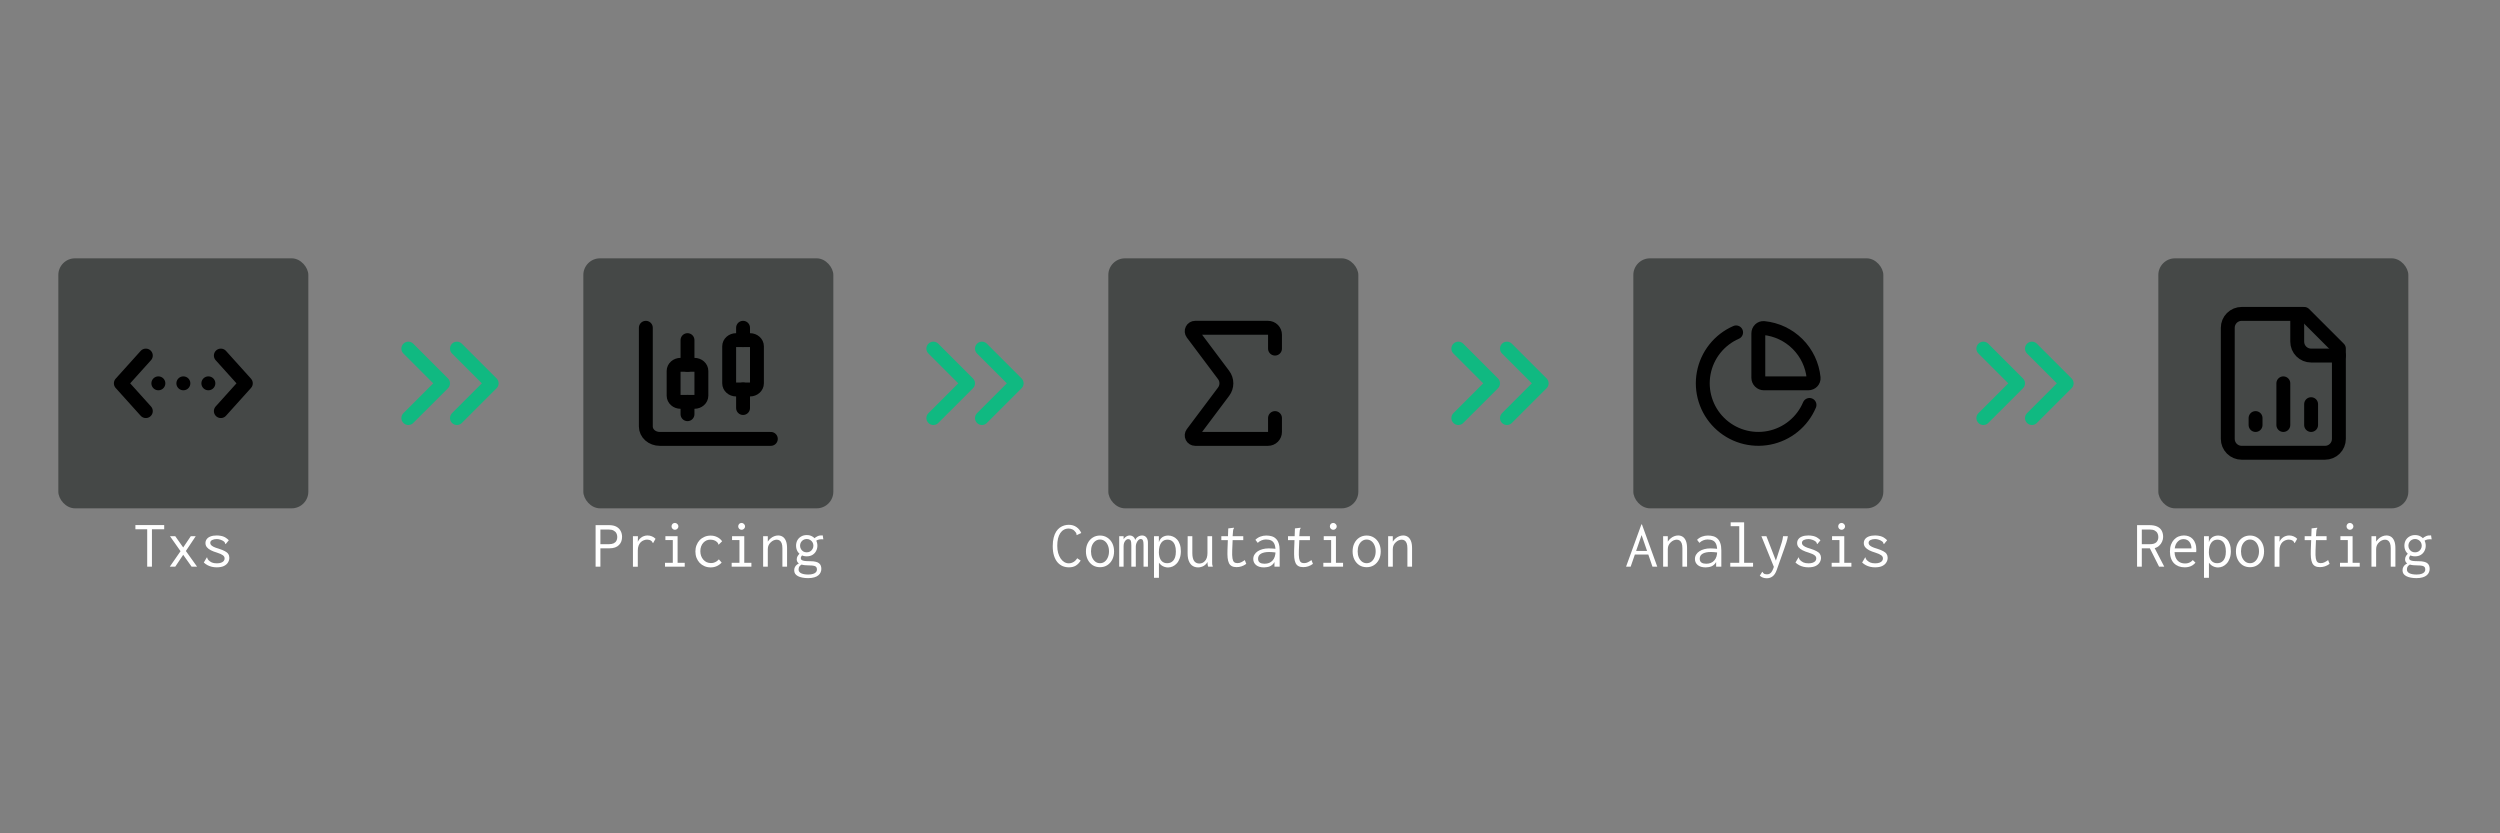 <svg width="300" height="100" viewBox="0 0 300 100" fill="none" xmlns="http://www.w3.org/2000/svg">
<rect x="0" y="0" width="300" height="100" fill="#808080" stroke="none"/>
<rect x="259" y="31" width="30" height="30" rx="2" fill="#454847"/>
<g clip-path="url(#clip0_27_7)">
<path d="M276.5 37.667H269C268.558 37.667 268.134 37.842 267.821 38.155C267.509 38.467 267.333 38.891 267.333 39.333V52.667C267.333 53.109 267.509 53.533 267.821 53.845C268.134 54.158 268.558 54.333 269 54.333H279C279.442 54.333 279.866 54.158 280.178 53.845C280.491 53.533 280.667 53.109 280.667 52.667V41.833L276.5 37.667Z" stroke="black" stroke-width="1.667" stroke-linecap="round" stroke-linejoin="round"/>
<path d="M275.667 37.667V41C275.667 41.442 275.842 41.866 276.155 42.178C276.467 42.491 276.891 42.667 277.333 42.667H280.667" stroke="black" stroke-width="1.667" stroke-linecap="round" stroke-linejoin="round"/>
<path d="M270.667 51V50.167" stroke="black" stroke-width="1.667" stroke-linecap="round" stroke-linejoin="round"/>
<path d="M274 51V46" stroke="black" stroke-width="1.667" stroke-linecap="round" stroke-linejoin="round"/>
<path d="M277.333 51V48.5" stroke="black" stroke-width="1.667" stroke-linecap="round" stroke-linejoin="round"/>
</g>
<rect x="196" y="31" width="30" height="30" rx="2" fill="#454847"/>
<g clip-path="url(#clip1_27_7)">
<path d="M217 46C217.368 46 217.67 45.701 217.633 45.335C217.48 43.804 216.801 42.374 215.714 41.286C214.626 40.199 213.195 39.521 211.665 39.367C211.298 39.331 210.999 39.633 210.999 40.001V45.334C210.999 45.511 211.07 45.68 211.195 45.805C211.32 45.93 211.489 46.001 211.666 46.001L217 46Z" stroke="black" stroke-width="1.667" stroke-linecap="round" stroke-linejoin="round"/>
<path d="M217.14 48.593C216.716 49.596 216.053 50.48 215.208 51.167C214.363 51.855 213.363 52.325 212.295 52.536C211.227 52.748 210.123 52.695 209.08 52.381C208.037 52.068 207.087 51.503 206.313 50.738C205.538 49.972 204.963 49.029 204.638 47.989C204.312 46.95 204.246 45.847 204.446 44.776C204.645 43.706 205.104 42.7 205.781 41.848C206.459 40.996 207.335 40.322 208.333 39.887" stroke="black" stroke-width="1.667" stroke-linecap="round" stroke-linejoin="round"/>
</g>
<rect x="133" y="31" width="30" height="30" rx="2" fill="#454847"/>
<g clip-path="url(#clip2_27_7)">
<path d="M153 41.833V40.167C153 39.946 152.912 39.734 152.756 39.577C152.6 39.421 152.388 39.333 152.167 39.333H143.417C143.339 39.333 143.263 39.355 143.198 39.395C143.132 39.436 143.079 39.494 143.044 39.564C143.009 39.633 142.995 39.71 143.002 39.787C143.009 39.864 143.037 39.938 143.083 40L146.833 45C147.05 45.288 147.167 45.639 147.167 46C147.167 46.361 147.05 46.712 146.833 47L143.083 52C143.037 52.062 143.009 52.136 143.002 52.213C142.995 52.29 143.009 52.367 143.044 52.436C143.079 52.505 143.132 52.564 143.198 52.604C143.263 52.645 143.339 52.667 143.417 52.667H152.167C152.388 52.667 152.6 52.579 152.756 52.423C152.912 52.266 153 52.054 153 51.833V50.167" stroke="black" stroke-width="1.667" stroke-linecap="round" stroke-linejoin="round"/>
</g>
<rect x="70" y="31" width="30" height="30" rx="2" fill="#454847"/>
<g clip-path="url(#clip3_27_7)">
<path d="M82.5 40.815V43.778" stroke="black" stroke-width="1.667" stroke-linecap="round" stroke-linejoin="round"/>
<path d="M83.333 43.778H81.667C81.206 43.778 80.833 44.109 80.833 44.519V47.481C80.833 47.891 81.206 48.222 81.667 48.222H83.333C83.794 48.222 84.167 47.891 84.167 47.481V44.519C84.167 44.109 83.794 43.778 83.333 43.778Z" stroke="black" stroke-width="1.667" stroke-linecap="round" stroke-linejoin="round"/>
<path d="M82.5 48.222V49.704" stroke="black" stroke-width="1.667" stroke-linecap="round" stroke-linejoin="round"/>
<path d="M89.167 39.333V40.815" stroke="black" stroke-width="1.667" stroke-linecap="round" stroke-linejoin="round"/>
<path d="M90 40.815H88.333C87.873 40.815 87.5 41.147 87.5 41.556V46C87.5 46.409 87.873 46.741 88.333 46.741H90C90.46 46.741 90.833 46.409 90.833 46V41.556C90.833 41.147 90.46 40.815 90 40.815Z" stroke="black" stroke-width="1.667" stroke-linecap="round" stroke-linejoin="round"/>
<path d="M89.167 46.741V48.963" stroke="black" stroke-width="1.667" stroke-linecap="round" stroke-linejoin="round"/>
<path d="M77.5 39.333V51.185C77.5 51.578 77.676 51.955 77.988 52.233C78.301 52.511 78.725 52.667 79.167 52.667H92.5" stroke="black" stroke-width="1.667" stroke-linecap="round" stroke-linejoin="round"/>
</g>
<rect x="7" y="31" width="30" height="30" rx="2" fill="#454847"/>
<g clip-path="url(#clip4_27_7)">
<path d="M26.5 42.667L29.5 46L26.5 49.333" stroke="black" stroke-width="1.667" stroke-linecap="round" stroke-linejoin="round"/>
<path d="M17.5 42.667L14.5 46L17.5 49.333" stroke="black" stroke-width="1.667" stroke-linecap="round" stroke-linejoin="round"/>
<path d="M19 46H19.008" stroke="black" stroke-width="1.667" stroke-linecap="round" stroke-linejoin="round"/>
<path d="M22 46H22.008" stroke="black" stroke-width="1.667" stroke-linecap="round" stroke-linejoin="round"/>
<path d="M25 46H25.008" stroke="black" stroke-width="1.667" stroke-linecap="round" stroke-linejoin="round"/>
</g>
<path d="M17.664 68V63.512H16.248V63.008H19.704V63.512H18.232V68H17.664ZM20.376 68L21.664 66.144L20.4 64.344H21.032L21.984 65.696L22.896 64.344H23.488L22.304 66.12L23.648 68H22.992L21.984 66.576L21.032 68H20.376ZM26.008 68.08C25.805 68.08 25.611 68.059 25.424 68.016C25.243 67.973 25.069 67.909 24.904 67.824C24.744 67.739 24.595 67.632 24.456 67.504L24.776 66.96L24.824 66.888L24.872 66.92C24.883 66.963 24.893 67.008 24.904 67.056C24.92 67.099 24.957 67.152 25.016 67.216C25.128 67.328 25.261 67.421 25.416 67.496C25.576 67.565 25.779 67.6 26.024 67.6C26.221 67.6 26.387 67.576 26.52 67.528C26.659 67.48 26.765 67.413 26.84 67.328C26.915 67.237 26.952 67.133 26.952 67.016C26.952 66.936 26.936 66.867 26.904 66.808C26.872 66.744 26.819 66.685 26.744 66.632C26.675 66.579 26.581 66.525 26.464 66.472C26.347 66.419 26.203 66.365 26.032 66.312C25.755 66.232 25.512 66.139 25.304 66.032C25.096 65.925 24.936 65.803 24.824 65.664C24.712 65.52 24.656 65.357 24.656 65.176C24.656 64.989 24.707 64.829 24.808 64.696C24.909 64.557 25.059 64.451 25.256 64.376C25.459 64.296 25.707 64.256 26 64.256C26.171 64.256 26.325 64.269 26.464 64.296C26.603 64.317 26.731 64.352 26.848 64.4C26.965 64.448 27.072 64.509 27.168 64.584C27.269 64.653 27.365 64.736 27.456 64.832L27.128 65.232L27.072 65.296L27.032 65.256C27.027 65.213 27.013 65.173 26.992 65.136C26.976 65.093 26.939 65.043 26.88 64.984C26.757 64.888 26.619 64.816 26.464 64.768C26.309 64.715 26.16 64.688 26.016 64.688C25.803 64.688 25.619 64.725 25.464 64.8C25.309 64.875 25.232 64.989 25.232 65.144C25.232 65.224 25.259 65.304 25.312 65.384C25.371 65.459 25.475 65.536 25.624 65.616C25.773 65.691 25.987 65.768 26.264 65.848C26.568 65.944 26.811 66.043 26.992 66.144C27.179 66.24 27.312 66.352 27.392 66.48C27.477 66.608 27.52 66.76 27.52 66.936C27.52 67.139 27.464 67.328 27.352 67.504C27.245 67.68 27.08 67.821 26.856 67.928C26.632 68.029 26.349 68.08 26.008 68.08Z" fill="white"/>
<path d="M71.472 68V63.016H73.072C73.445 63.016 73.747 63.08 73.976 63.208C74.205 63.336 74.373 63.507 74.48 63.72C74.592 63.928 74.648 64.163 74.648 64.424C74.648 64.616 74.619 64.795 74.56 64.96C74.501 65.125 74.408 65.272 74.28 65.4C74.157 65.528 74 65.627 73.808 65.696C73.616 65.765 73.384 65.8 73.112 65.8H72.048V68H71.472ZM72.048 65.304H73.048C73.293 65.304 73.491 65.269 73.64 65.2C73.789 65.125 73.899 65.024 73.968 64.896C74.037 64.763 74.072 64.611 74.072 64.44C74.072 64.275 74.037 64.125 73.968 63.992C73.899 63.859 73.789 63.752 73.64 63.672C73.491 63.587 73.296 63.544 73.056 63.544H72.048V65.304ZM75.952 64.344H76.552L76.528 65.408L76.456 65.288C76.488 65.123 76.544 64.976 76.624 64.848C76.704 64.72 76.8 64.613 76.912 64.528C77.024 64.437 77.147 64.371 77.28 64.328C77.413 64.28 77.552 64.256 77.696 64.256C77.888 64.256 78.064 64.291 78.224 64.36C78.389 64.424 78.536 64.523 78.664 64.656L78.408 65.104L78.376 65.176L78.32 65.144C78.309 65.101 78.293 65.061 78.272 65.024C78.251 64.987 78.205 64.941 78.136 64.888C78.051 64.835 77.971 64.8 77.896 64.784C77.827 64.763 77.747 64.752 77.656 64.752C77.523 64.752 77.389 64.779 77.256 64.832C77.123 64.88 77 64.957 76.888 65.064C76.781 65.171 76.696 65.307 76.632 65.472C76.568 65.637 76.536 65.835 76.536 66.064V68.008H75.952V64.344ZM79.8 68V67.536H80.736V64.808H79.848V64.344H81.312V67.536H82.168V68H79.8ZM80.992 63.576C80.88 63.576 80.784 63.536 80.704 63.456C80.624 63.376 80.584 63.28 80.584 63.168C80.584 63.051 80.621 62.952 80.696 62.872C80.776 62.792 80.875 62.752 80.992 62.752C81.104 62.752 81.2 62.795 81.28 62.88C81.365 62.96 81.408 63.056 81.408 63.168C81.408 63.28 81.365 63.376 81.28 63.456C81.2 63.536 81.104 63.576 80.992 63.576ZM85.28 68.088C85.013 68.088 84.768 68.04 84.544 67.944C84.32 67.848 84.125 67.715 83.96 67.544C83.8 67.373 83.675 67.173 83.584 66.944C83.493 66.709 83.448 66.453 83.448 66.176C83.448 65.904 83.493 65.653 83.584 65.424C83.675 65.189 83.8 64.987 83.96 64.816C84.125 64.645 84.32 64.512 84.544 64.416C84.768 64.32 85.011 64.272 85.272 64.272C85.571 64.272 85.837 64.333 86.072 64.456C86.312 64.573 86.507 64.739 86.656 64.952L86.296 65.304L86.24 65.36L86.2 65.32C86.2 65.277 86.189 65.237 86.168 65.2C86.152 65.163 86.112 65.112 86.048 65.048C85.931 64.941 85.805 64.867 85.672 64.824C85.539 64.781 85.384 64.76 85.208 64.76C85.053 64.76 84.907 64.792 84.768 64.856C84.629 64.92 84.504 65.013 84.392 65.136C84.285 65.253 84.2 65.397 84.136 65.568C84.072 65.739 84.04 65.928 84.04 66.136C84.04 66.344 84.072 66.536 84.136 66.712C84.2 66.883 84.288 67.032 84.4 67.16C84.512 67.288 84.645 67.389 84.8 67.464C84.96 67.533 85.131 67.568 85.312 67.568C85.435 67.568 85.552 67.552 85.664 67.52C85.776 67.483 85.883 67.432 85.984 67.368C86.085 67.299 86.179 67.216 86.264 67.12L86.6 67.512C86.419 67.704 86.216 67.848 85.992 67.944C85.773 68.04 85.536 68.088 85.28 68.088ZM87.8 68V67.536H88.736V64.808H87.848V64.344H89.312V67.536H90.168V68H87.8ZM88.992 63.576C88.88 63.576 88.784 63.536 88.704 63.456C88.624 63.376 88.584 63.28 88.584 63.168C88.584 63.051 88.621 62.952 88.696 62.872C88.776 62.792 88.875 62.752 88.992 62.752C89.104 62.752 89.2 62.795 89.28 62.88C89.365 62.96 89.408 63.056 89.408 63.168C89.408 63.28 89.365 63.376 89.28 63.456C89.2 63.536 89.104 63.576 88.992 63.576ZM91.576 68V64.344H92.136V64.992C92.232 64.843 92.344 64.715 92.472 64.608C92.6 64.496 92.741 64.411 92.896 64.352C93.051 64.288 93.211 64.256 93.376 64.256C93.579 64.256 93.76 64.307 93.92 64.408C94.08 64.509 94.208 64.672 94.304 64.896C94.4 65.12 94.448 65.416 94.448 65.784V68H93.888V65.8C93.888 65.544 93.859 65.341 93.8 65.192C93.741 65.037 93.661 64.928 93.56 64.864C93.459 64.795 93.344 64.76 93.216 64.76C93.093 64.76 92.968 64.787 92.84 64.84C92.717 64.893 92.603 64.971 92.496 65.072C92.389 65.168 92.301 65.285 92.232 65.424C92.168 65.563 92.136 65.72 92.136 65.896V68H91.576ZM96.976 69.376C96.72 69.376 96.488 69.355 96.28 69.312C96.077 69.275 95.901 69.216 95.752 69.136C95.608 69.061 95.496 68.965 95.416 68.848C95.341 68.731 95.304 68.592 95.304 68.432C95.304 68.283 95.336 68.149 95.4 68.032C95.464 67.915 95.547 67.819 95.648 67.744C95.755 67.664 95.869 67.605 95.992 67.568L96.232 67.712C96.136 67.771 96.059 67.829 96 67.888C95.941 67.947 95.899 68.013 95.872 68.088C95.845 68.168 95.832 68.261 95.832 68.368C95.832 68.459 95.859 68.539 95.912 68.608C95.965 68.683 96.04 68.744 96.136 68.792C96.237 68.84 96.357 68.877 96.496 68.904C96.64 68.931 96.803 68.944 96.984 68.944C97.229 68.944 97.427 68.917 97.576 68.864C97.731 68.816 97.845 68.747 97.92 68.656C97.995 68.571 98.032 68.472 98.032 68.36C98.032 68.243 98.011 68.147 97.968 68.072C97.925 67.997 97.837 67.941 97.704 67.904C97.571 67.867 97.368 67.848 97.096 67.848C96.909 67.848 96.739 67.84 96.584 67.824C96.429 67.808 96.291 67.781 96.168 67.744C96.045 67.707 95.941 67.661 95.856 67.608C95.776 67.549 95.715 67.48 95.672 67.4C95.629 67.32 95.608 67.227 95.608 67.12C95.608 66.981 95.645 66.848 95.72 66.72C95.8 66.592 95.907 66.469 96.04 66.352L96.312 66.568C96.259 66.627 96.216 66.68 96.184 66.728C96.152 66.771 96.128 66.813 96.112 66.856C96.101 66.893 96.096 66.936 96.096 66.984C96.096 67.069 96.128 67.139 96.192 67.192C96.261 67.245 96.379 67.285 96.544 67.312C96.709 67.333 96.933 67.344 97.216 67.344C97.499 67.344 97.728 67.368 97.904 67.416C98.08 67.459 98.213 67.523 98.304 67.608C98.4 67.693 98.467 67.792 98.504 67.904C98.541 68.016 98.56 68.139 98.56 68.272C98.56 68.416 98.531 68.552 98.472 68.68C98.419 68.813 98.331 68.931 98.208 69.032C98.085 69.139 97.923 69.221 97.72 69.28C97.517 69.344 97.269 69.376 96.976 69.376ZM96.808 66.76C96.547 66.76 96.32 66.704 96.128 66.592C95.936 66.475 95.787 66.32 95.68 66.128C95.579 65.931 95.528 65.715 95.528 65.48C95.528 65.245 95.579 65.032 95.68 64.84C95.787 64.648 95.936 64.496 96.128 64.384C96.32 64.267 96.547 64.208 96.808 64.208C97.075 64.208 97.301 64.267 97.488 64.384C97.68 64.496 97.827 64.648 97.928 64.84C98.035 65.032 98.088 65.245 98.088 65.48C98.088 65.715 98.035 65.931 97.928 66.128C97.827 66.32 97.68 66.475 97.488 66.592C97.301 66.704 97.075 66.76 96.808 66.76ZM96.808 66.28C96.963 66.28 97.099 66.245 97.216 66.176C97.339 66.101 97.435 66.003 97.504 65.88C97.573 65.757 97.608 65.624 97.608 65.48C97.608 65.331 97.573 65.197 97.504 65.08C97.435 64.957 97.339 64.861 97.216 64.792C97.099 64.717 96.963 64.68 96.808 64.68C96.653 64.68 96.515 64.717 96.392 64.792C96.275 64.861 96.181 64.957 96.112 65.08C96.043 65.197 96.008 65.331 96.008 65.48C96.008 65.624 96.043 65.757 96.112 65.88C96.181 66.003 96.275 66.101 96.392 66.176C96.515 66.245 96.653 66.28 96.808 66.28ZM97.872 64.936L97.648 64.672C97.803 64.517 97.963 64.405 98.128 64.336C98.299 64.261 98.499 64.232 98.728 64.248L98.8 64.72C98.624 64.704 98.459 64.709 98.304 64.736C98.149 64.763 98.005 64.829 97.872 64.936Z" fill="white"/>
<path d="M128.28 68.08C128.008 68.08 127.755 68.032 127.52 67.936C127.285 67.835 127.077 67.68 126.896 67.472C126.72 67.264 126.581 67 126.48 66.68C126.379 66.36 126.328 65.979 126.328 65.536C126.328 65.147 126.365 64.808 126.44 64.52C126.515 64.227 126.616 63.981 126.744 63.784C126.872 63.587 127.019 63.429 127.184 63.312C127.349 63.195 127.523 63.109 127.704 63.056C127.885 63.003 128.067 62.976 128.248 62.976C128.611 62.976 128.92 63.067 129.176 63.248C129.432 63.424 129.624 63.661 129.752 63.96L129.272 64.184L129.2 64.216L129.176 64.16C129.192 64.117 129.192 64.08 129.176 64.048C129.16 64.011 129.131 63.955 129.088 63.88C128.955 63.699 128.816 63.579 128.672 63.52C128.533 63.456 128.387 63.424 128.232 63.424C128.024 63.424 127.835 63.472 127.664 63.568C127.499 63.659 127.355 63.795 127.232 63.976C127.115 64.152 127.024 64.368 126.96 64.624C126.901 64.88 126.872 65.171 126.872 65.496C126.872 65.811 126.907 66.096 126.976 66.352C127.051 66.608 127.149 66.829 127.272 67.016C127.4 67.203 127.547 67.347 127.712 67.448C127.883 67.549 128.064 67.6 128.256 67.6C128.389 67.6 128.517 67.576 128.64 67.528C128.768 67.48 128.885 67.411 128.992 67.32C129.099 67.224 129.189 67.115 129.264 66.992L129.68 67.264C129.52 67.531 129.328 67.733 129.104 67.872C128.88 68.011 128.605 68.08 128.28 68.08ZM132 68.064C131.669 68.064 131.376 67.984 131.12 67.824C130.869 67.659 130.672 67.435 130.528 67.152C130.384 66.864 130.312 66.536 130.312 66.168C130.312 65.795 130.384 65.467 130.528 65.184C130.672 64.896 130.869 64.672 131.12 64.512C131.376 64.347 131.669 64.264 132 64.264C132.331 64.264 132.621 64.347 132.872 64.512C133.128 64.672 133.328 64.896 133.472 65.184C133.616 65.467 133.688 65.795 133.688 66.168C133.688 66.536 133.616 66.864 133.472 67.152C133.328 67.435 133.128 67.659 132.872 67.824C132.621 67.984 132.331 68.064 132 68.064ZM132 67.584C132.213 67.584 132.4 67.523 132.56 67.4C132.72 67.277 132.845 67.109 132.936 66.896C133.032 66.683 133.08 66.437 133.08 66.16C133.08 65.883 133.032 65.637 132.936 65.424C132.845 65.211 132.72 65.045 132.56 64.928C132.4 64.805 132.213 64.744 132 64.744C131.792 64.744 131.605 64.805 131.44 64.928C131.28 65.045 131.152 65.211 131.056 65.424C130.965 65.637 130.92 65.883 130.92 66.16C130.92 66.437 130.965 66.683 131.056 66.896C131.152 67.109 131.28 67.277 131.44 67.4C131.605 67.523 131.792 67.584 132 67.584ZM134.304 68V64.344H134.832V64.704C134.891 64.613 134.957 64.536 135.032 64.472C135.112 64.403 135.197 64.349 135.288 64.312C135.384 64.275 135.48 64.256 135.576 64.256C135.683 64.256 135.781 64.28 135.872 64.328C135.963 64.371 136.037 64.432 136.096 64.512C136.16 64.592 136.203 64.685 136.224 64.792C136.272 64.685 136.336 64.592 136.416 64.512C136.501 64.432 136.597 64.371 136.704 64.328C136.816 64.28 136.931 64.256 137.048 64.256C137.171 64.256 137.277 64.28 137.368 64.328C137.459 64.376 137.533 64.443 137.592 64.528C137.651 64.608 137.693 64.707 137.72 64.824C137.747 64.936 137.757 65.059 137.752 65.192V68H137.224V65.408C137.224 65.184 137.208 65.021 137.176 64.92C137.149 64.819 137.109 64.755 137.056 64.728C137.003 64.696 136.944 64.68 136.88 64.68C136.779 64.68 136.683 64.728 136.592 64.824C136.507 64.915 136.435 65.029 136.376 65.168C136.323 65.307 136.296 65.445 136.296 65.584V68H135.76V65.456C135.76 65.152 135.731 64.949 135.672 64.848C135.619 64.747 135.515 64.696 135.36 64.696C135.301 64.696 135.24 64.717 135.176 64.76C135.117 64.797 135.061 64.853 135.008 64.928C134.955 64.997 134.912 65.085 134.88 65.192C134.848 65.299 134.832 65.421 134.832 65.56V68H134.304ZM138.48 69.336V64.344H139.064V65.064C139.123 64.877 139.205 64.725 139.312 64.608C139.424 64.491 139.552 64.405 139.696 64.352C139.845 64.293 140.005 64.264 140.176 64.264C140.379 64.264 140.571 64.304 140.752 64.384C140.939 64.459 141.101 64.573 141.24 64.728C141.384 64.883 141.496 65.077 141.576 65.312C141.661 65.547 141.704 65.824 141.704 66.144C141.704 66.464 141.659 66.747 141.568 66.992C141.483 67.237 141.365 67.443 141.216 67.608C141.072 67.768 140.907 67.891 140.72 67.976C140.539 68.056 140.352 68.096 140.16 68.096C140.016 68.096 139.875 68.072 139.736 68.024C139.603 67.981 139.48 67.917 139.368 67.832C139.256 67.741 139.157 67.637 139.072 67.52V69.336H138.48ZM140.064 67.584C140.192 67.584 140.317 67.563 140.44 67.52C140.563 67.472 140.675 67.395 140.776 67.288C140.877 67.181 140.957 67.037 141.016 66.856C141.075 66.669 141.104 66.44 141.104 66.168C141.104 65.875 141.067 65.627 140.992 65.424C140.917 65.216 140.808 65.056 140.664 64.944C140.525 64.832 140.355 64.771 140.152 64.76C140.003 64.749 139.861 64.771 139.728 64.824C139.6 64.877 139.485 64.965 139.384 65.088C139.283 65.211 139.203 65.373 139.144 65.576C139.091 65.773 139.064 66.013 139.064 66.296C139.069 66.467 139.088 66.621 139.12 66.76C139.152 66.899 139.197 67.021 139.256 67.128C139.315 67.229 139.384 67.315 139.464 67.384C139.544 67.448 139.635 67.499 139.736 67.536C139.837 67.568 139.947 67.584 140.064 67.584ZM143.768 68.088C143.624 68.088 143.488 68.067 143.36 68.024C143.232 67.981 143.115 67.917 143.008 67.832C142.907 67.741 142.819 67.629 142.744 67.496C142.669 67.363 142.611 67.203 142.568 67.016C142.531 66.829 142.512 66.619 142.512 66.384L142.52 64.344H143.08V66.384C143.08 66.613 143.101 66.808 143.144 66.968C143.187 67.128 143.245 67.256 143.32 67.352C143.4 67.448 143.491 67.517 143.592 67.56C143.693 67.603 143.8 67.624 143.912 67.624C144.04 67.624 144.163 67.6 144.28 67.552C144.397 67.499 144.501 67.421 144.592 67.32C144.688 67.219 144.763 67.088 144.816 66.928C144.869 66.768 144.896 66.579 144.896 66.36V64.344H145.456V67.432C145.456 67.528 145.459 67.624 145.464 67.72C145.475 67.811 145.499 67.904 145.536 68H144.984C144.957 67.936 144.939 67.875 144.928 67.816C144.917 67.752 144.909 67.688 144.904 67.624C144.904 67.56 144.904 67.499 144.904 67.44C144.845 67.541 144.776 67.632 144.696 67.712C144.616 67.792 144.525 67.861 144.424 67.92C144.328 67.973 144.224 68.013 144.112 68.04C144.005 68.072 143.891 68.088 143.768 68.088ZM148.392 68.056C148.157 68.056 147.965 68.016 147.816 67.936C147.667 67.856 147.552 67.733 147.472 67.568C147.392 67.397 147.339 67.184 147.312 66.928C147.291 66.672 147.285 66.368 147.296 66.016L147.392 63.408L147.992 63.336L148.072 63.328L148.08 63.384C148.053 63.421 148.029 63.459 148.008 63.496C147.992 63.533 147.979 63.597 147.968 63.688L147.896 64.592L147.92 64.736L147.864 66.056C147.848 66.461 147.859 66.776 147.896 67C147.933 67.219 148 67.371 148.096 67.456C148.192 67.536 148.32 67.576 148.48 67.576C148.656 67.576 148.811 67.541 148.944 67.472C149.083 67.403 149.227 67.315 149.376 67.208L149.552 67.664C149.371 67.797 149.184 67.896 148.992 67.96C148.8 68.024 148.6 68.056 148.392 68.056ZM146.56 64.344H149.192V64.816H146.56V64.344ZM151.688 68.088C151.272 68.088 150.952 67.995 150.728 67.808C150.504 67.616 150.392 67.373 150.392 67.08C150.392 66.883 150.44 66.707 150.536 66.552C150.632 66.392 150.763 66.259 150.928 66.152C151.099 66.04 151.296 65.955 151.52 65.896C151.744 65.837 151.981 65.808 152.232 65.808C152.323 65.808 152.413 65.811 152.504 65.816C152.6 65.816 152.699 65.821 152.8 65.832C152.907 65.837 153.016 65.848 153.128 65.864L153.144 66.304C153.048 66.288 152.949 66.277 152.848 66.272C152.752 66.261 152.656 66.253 152.56 66.248C152.464 66.243 152.371 66.24 152.28 66.24C152.088 66.24 151.912 66.256 151.752 66.288C151.592 66.32 151.453 66.368 151.336 66.432C151.219 66.496 151.128 66.579 151.064 66.68C151 66.781 150.968 66.904 150.968 67.048C150.968 67.16 150.987 67.256 151.024 67.336C151.067 67.411 151.123 67.472 151.192 67.52C151.261 67.563 151.341 67.595 151.432 67.616C151.528 67.637 151.632 67.648 151.744 67.648C151.952 67.648 152.136 67.616 152.296 67.552C152.461 67.483 152.6 67.384 152.712 67.256C152.829 67.128 152.917 66.971 152.976 66.784C153.035 66.597 153.064 66.384 153.064 66.144C153.064 65.781 153.021 65.499 152.936 65.296C152.851 65.093 152.723 64.949 152.552 64.864C152.387 64.779 152.173 64.736 151.912 64.736C151.736 64.736 151.563 64.771 151.392 64.84C151.221 64.904 151.067 65.005 150.928 65.144L150.648 64.776C150.819 64.605 151.016 64.477 151.24 64.392C151.464 64.307 151.701 64.264 151.952 64.264C152.192 64.264 152.411 64.293 152.608 64.352C152.805 64.411 152.973 64.509 153.112 64.648C153.256 64.781 153.365 64.963 153.44 65.192C153.52 65.421 153.56 65.709 153.56 66.056V68H152.936V67.44C152.867 67.573 152.781 67.683 152.68 67.768C152.584 67.853 152.48 67.92 152.368 67.968C152.256 68.011 152.141 68.04 152.024 68.056C151.907 68.077 151.795 68.088 151.688 68.088ZM156.392 68.056C156.157 68.056 155.965 68.016 155.816 67.936C155.667 67.856 155.552 67.733 155.472 67.568C155.392 67.397 155.339 67.184 155.312 66.928C155.291 66.672 155.285 66.368 155.296 66.016L155.392 63.408L155.992 63.336L156.072 63.328L156.08 63.384C156.053 63.421 156.029 63.459 156.008 63.496C155.992 63.533 155.979 63.597 155.968 63.688L155.896 64.592L155.92 64.736L155.864 66.056C155.848 66.461 155.859 66.776 155.896 67C155.933 67.219 156 67.371 156.096 67.456C156.192 67.536 156.32 67.576 156.48 67.576C156.656 67.576 156.811 67.541 156.944 67.472C157.083 67.403 157.227 67.315 157.376 67.208L157.552 67.664C157.371 67.797 157.184 67.896 156.992 67.96C156.8 68.024 156.6 68.056 156.392 68.056ZM154.56 64.344H157.192V64.816H154.56V64.344ZM158.8 68V67.536H159.736V64.808H158.848V64.344H160.312V67.536H161.168V68H158.8ZM159.992 63.576C159.88 63.576 159.784 63.536 159.704 63.456C159.624 63.376 159.584 63.28 159.584 63.168C159.584 63.051 159.621 62.952 159.696 62.872C159.776 62.792 159.875 62.752 159.992 62.752C160.104 62.752 160.2 62.795 160.28 62.88C160.365 62.96 160.408 63.056 160.408 63.168C160.408 63.28 160.365 63.376 160.28 63.456C160.2 63.536 160.104 63.576 159.992 63.576ZM164 68.064C163.669 68.064 163.376 67.984 163.12 67.824C162.869 67.659 162.672 67.435 162.528 67.152C162.384 66.864 162.312 66.536 162.312 66.168C162.312 65.795 162.384 65.467 162.528 65.184C162.672 64.896 162.869 64.672 163.12 64.512C163.376 64.347 163.669 64.264 164 64.264C164.331 64.264 164.621 64.347 164.872 64.512C165.128 64.672 165.328 64.896 165.472 65.184C165.616 65.467 165.688 65.795 165.688 66.168C165.688 66.536 165.616 66.864 165.472 67.152C165.328 67.435 165.128 67.659 164.872 67.824C164.621 67.984 164.331 68.064 164 68.064ZM164 67.584C164.213 67.584 164.4 67.523 164.56 67.4C164.72 67.277 164.845 67.109 164.936 66.896C165.032 66.683 165.08 66.437 165.08 66.16C165.08 65.883 165.032 65.637 164.936 65.424C164.845 65.211 164.72 65.045 164.56 64.928C164.4 64.805 164.213 64.744 164 64.744C163.792 64.744 163.605 64.805 163.44 64.928C163.28 65.045 163.152 65.211 163.056 65.424C162.965 65.637 162.92 65.883 162.92 66.16C162.92 66.437 162.965 66.683 163.056 66.896C163.152 67.109 163.28 67.277 163.44 67.4C163.605 67.523 163.792 67.584 164 67.584ZM166.576 68V64.344H167.136V64.992C167.232 64.843 167.344 64.715 167.472 64.608C167.6 64.496 167.741 64.411 167.896 64.352C168.051 64.288 168.211 64.256 168.376 64.256C168.579 64.256 168.76 64.307 168.92 64.408C169.08 64.509 169.208 64.672 169.304 64.896C169.4 65.12 169.448 65.416 169.448 65.784V68H168.888V65.8C168.888 65.544 168.859 65.341 168.8 65.192C168.741 65.037 168.661 64.928 168.56 64.864C168.459 64.795 168.344 64.76 168.216 64.76C168.093 64.76 167.968 64.787 167.84 64.84C167.717 64.893 167.603 64.971 167.496 65.072C167.389 65.168 167.301 65.285 167.232 65.424C167.168 65.563 167.136 65.72 167.136 65.896V68H166.576Z" fill="white"/>
<path d="M197.856 66.544H196.048L196.16 66.112H197.728L197.856 66.544ZM196.992 64.208L195.68 68H195.128L196.968 62.928H197.032L198.872 68H198.296L196.992 64.208ZM199.576 68V64.344H200.136V64.992C200.232 64.843 200.344 64.715 200.472 64.608C200.6 64.496 200.741 64.411 200.896 64.352C201.051 64.288 201.211 64.256 201.376 64.256C201.579 64.256 201.76 64.307 201.92 64.408C202.08 64.509 202.208 64.672 202.304 64.896C202.4 65.12 202.448 65.416 202.448 65.784V68H201.888V65.8C201.888 65.544 201.859 65.341 201.8 65.192C201.741 65.037 201.661 64.928 201.56 64.864C201.459 64.795 201.344 64.76 201.216 64.76C201.093 64.76 200.968 64.787 200.84 64.84C200.717 64.893 200.603 64.971 200.496 65.072C200.389 65.168 200.301 65.285 200.232 65.424C200.168 65.563 200.136 65.72 200.136 65.896V68H199.576ZM204.688 68.088C204.272 68.088 203.952 67.995 203.728 67.808C203.504 67.616 203.392 67.373 203.392 67.08C203.392 66.883 203.44 66.707 203.536 66.552C203.632 66.392 203.763 66.259 203.928 66.152C204.099 66.04 204.296 65.955 204.52 65.896C204.744 65.837 204.981 65.808 205.232 65.808C205.323 65.808 205.413 65.811 205.504 65.816C205.6 65.816 205.699 65.821 205.8 65.832C205.907 65.837 206.016 65.848 206.128 65.864L206.144 66.304C206.048 66.288 205.949 66.277 205.848 66.272C205.752 66.261 205.656 66.253 205.56 66.248C205.464 66.243 205.371 66.24 205.28 66.24C205.088 66.24 204.912 66.256 204.752 66.288C204.592 66.32 204.453 66.368 204.336 66.432C204.219 66.496 204.128 66.579 204.064 66.68C204 66.781 203.968 66.904 203.968 67.048C203.968 67.16 203.987 67.256 204.024 67.336C204.067 67.411 204.123 67.472 204.192 67.52C204.261 67.563 204.341 67.595 204.432 67.616C204.528 67.637 204.632 67.648 204.744 67.648C204.952 67.648 205.136 67.616 205.296 67.552C205.461 67.483 205.6 67.384 205.712 67.256C205.829 67.128 205.917 66.971 205.976 66.784C206.035 66.597 206.064 66.384 206.064 66.144C206.064 65.781 206.021 65.499 205.936 65.296C205.851 65.093 205.723 64.949 205.552 64.864C205.387 64.779 205.173 64.736 204.912 64.736C204.736 64.736 204.563 64.771 204.392 64.84C204.221 64.904 204.067 65.005 203.928 65.144L203.648 64.776C203.819 64.605 204.016 64.477 204.24 64.392C204.464 64.307 204.701 64.264 204.952 64.264C205.192 64.264 205.411 64.293 205.608 64.352C205.805 64.411 205.973 64.509 206.112 64.648C206.256 64.781 206.365 64.963 206.44 65.192C206.52 65.421 206.56 65.709 206.56 66.056V68H205.936V67.44C205.867 67.573 205.781 67.683 205.68 67.768C205.584 67.853 205.48 67.92 205.368 67.968C205.256 68.011 205.141 68.04 205.024 68.056C204.907 68.077 204.795 68.088 204.688 68.088ZM207.632 68V67.536H208.712V63.144H207.68V62.68H209.296V67.536H210.368V68H207.632ZM212.016 69.392C211.845 69.392 211.688 69.365 211.544 69.312C211.405 69.259 211.283 69.181 211.176 69.08L211.424 68.688L211.472 68.616L211.52 68.648C211.531 68.691 211.549 68.725 211.576 68.752C211.603 68.784 211.653 68.824 211.728 68.872C211.776 68.888 211.827 68.899 211.88 68.904C211.933 68.915 211.989 68.92 212.048 68.92C212.192 68.92 212.312 68.885 212.408 68.816C212.509 68.747 212.597 68.64 212.672 68.496C212.747 68.352 212.819 68.171 212.888 67.952L213.584 65.8C213.664 65.555 213.741 65.312 213.816 65.072C213.891 64.832 213.941 64.589 213.968 64.344H214.544C214.507 64.589 214.448 64.837 214.368 65.088C214.288 65.339 214.203 65.589 214.112 65.84L213.2 68.416C213.072 68.773 212.907 69.024 212.704 69.168C212.507 69.317 212.277 69.392 212.016 69.392ZM211.368 64.344H211.968L213.152 67.392L212.896 68.104L211.368 64.344ZM217.008 68.08C216.805 68.08 216.611 68.059 216.424 68.016C216.243 67.973 216.069 67.909 215.904 67.824C215.744 67.739 215.595 67.632 215.456 67.504L215.776 66.96L215.824 66.888L215.872 66.92C215.883 66.963 215.893 67.008 215.904 67.056C215.92 67.099 215.957 67.152 216.016 67.216C216.128 67.328 216.261 67.421 216.416 67.496C216.576 67.565 216.779 67.6 217.024 67.6C217.221 67.6 217.387 67.576 217.52 67.528C217.659 67.48 217.765 67.413 217.84 67.328C217.915 67.237 217.952 67.133 217.952 67.016C217.952 66.936 217.936 66.867 217.904 66.808C217.872 66.744 217.819 66.685 217.744 66.632C217.675 66.579 217.581 66.525 217.464 66.472C217.347 66.419 217.203 66.365 217.032 66.312C216.755 66.232 216.512 66.139 216.304 66.032C216.096 65.925 215.936 65.803 215.824 65.664C215.712 65.52 215.656 65.357 215.656 65.176C215.656 64.989 215.707 64.829 215.808 64.696C215.909 64.557 216.059 64.451 216.256 64.376C216.459 64.296 216.707 64.256 217 64.256C217.171 64.256 217.325 64.269 217.464 64.296C217.603 64.317 217.731 64.352 217.848 64.4C217.965 64.448 218.072 64.509 218.168 64.584C218.269 64.653 218.365 64.736 218.456 64.832L218.128 65.232L218.072 65.296L218.032 65.256C218.027 65.213 218.013 65.173 217.992 65.136C217.976 65.093 217.939 65.043 217.88 64.984C217.757 64.888 217.619 64.816 217.464 64.768C217.309 64.715 217.16 64.688 217.016 64.688C216.803 64.688 216.619 64.725 216.464 64.8C216.309 64.875 216.232 64.989 216.232 65.144C216.232 65.224 216.259 65.304 216.312 65.384C216.371 65.459 216.475 65.536 216.624 65.616C216.773 65.691 216.987 65.768 217.264 65.848C217.568 65.944 217.811 66.043 217.992 66.144C218.179 66.24 218.312 66.352 218.392 66.48C218.477 66.608 218.52 66.76 218.52 66.936C218.52 67.139 218.464 67.328 218.352 67.504C218.245 67.68 218.08 67.821 217.856 67.928C217.632 68.029 217.349 68.08 217.008 68.08ZM219.8 68V67.536H220.736V64.808H219.848V64.344H221.312V67.536H222.168V68H219.8ZM220.992 63.576C220.88 63.576 220.784 63.536 220.704 63.456C220.624 63.376 220.584 63.28 220.584 63.168C220.584 63.051 220.621 62.952 220.696 62.872C220.776 62.792 220.875 62.752 220.992 62.752C221.104 62.752 221.2 62.795 221.28 62.88C221.365 62.96 221.408 63.056 221.408 63.168C221.408 63.28 221.365 63.376 221.28 63.456C221.2 63.536 221.104 63.576 220.992 63.576ZM225.008 68.08C224.805 68.08 224.611 68.059 224.424 68.016C224.243 67.973 224.069 67.909 223.904 67.824C223.744 67.739 223.595 67.632 223.456 67.504L223.776 66.96L223.824 66.888L223.872 66.92C223.883 66.963 223.893 67.008 223.904 67.056C223.92 67.099 223.957 67.152 224.016 67.216C224.128 67.328 224.261 67.421 224.416 67.496C224.576 67.565 224.779 67.6 225.024 67.6C225.221 67.6 225.387 67.576 225.52 67.528C225.659 67.48 225.765 67.413 225.84 67.328C225.915 67.237 225.952 67.133 225.952 67.016C225.952 66.936 225.936 66.867 225.904 66.808C225.872 66.744 225.819 66.685 225.744 66.632C225.675 66.579 225.581 66.525 225.464 66.472C225.347 66.419 225.203 66.365 225.032 66.312C224.755 66.232 224.512 66.139 224.304 66.032C224.096 65.925 223.936 65.803 223.824 65.664C223.712 65.52 223.656 65.357 223.656 65.176C223.656 64.989 223.707 64.829 223.808 64.696C223.909 64.557 224.059 64.451 224.256 64.376C224.459 64.296 224.707 64.256 225 64.256C225.171 64.256 225.325 64.269 225.464 64.296C225.603 64.317 225.731 64.352 225.848 64.4C225.965 64.448 226.072 64.509 226.168 64.584C226.269 64.653 226.365 64.736 226.456 64.832L226.128 65.232L226.072 65.296L226.032 65.256C226.027 65.213 226.013 65.173 225.992 65.136C225.976 65.093 225.939 65.043 225.88 64.984C225.757 64.888 225.619 64.816 225.464 64.768C225.309 64.715 225.16 64.688 225.016 64.688C224.803 64.688 224.619 64.725 224.464 64.8C224.309 64.875 224.232 64.989 224.232 65.144C224.232 65.224 224.259 65.304 224.312 65.384C224.371 65.459 224.475 65.536 224.624 65.616C224.773 65.691 224.987 65.768 225.264 65.848C225.568 65.944 225.811 66.043 225.992 66.144C226.179 66.24 226.312 66.352 226.392 66.48C226.477 66.608 226.52 66.76 226.52 66.936C226.52 67.139 226.464 67.328 226.352 67.504C226.245 67.68 226.08 67.821 225.856 67.928C225.632 68.029 225.349 68.08 225.008 68.08Z" fill="white"/>
<path d="M256.448 68V63.016H257.92C258.315 63.016 258.632 63.075 258.872 63.192C259.117 63.309 259.296 63.475 259.408 63.688C259.52 63.901 259.576 64.152 259.576 64.44C259.576 64.627 259.533 64.813 259.448 65C259.368 65.187 259.251 65.349 259.096 65.488C258.947 65.627 258.768 65.723 258.56 65.776L259.712 68H259.088L257.984 65.8H257.016V68H256.448ZM257.016 65.304H257.984C258.341 65.304 258.6 65.227 258.76 65.072C258.92 64.912 259 64.701 259 64.44C259 64.275 258.965 64.125 258.896 63.992C258.827 63.853 258.717 63.744 258.568 63.664C258.419 63.584 258.224 63.544 257.984 63.544H257.016V65.304ZM262.176 68.08C261.909 68.08 261.667 68.04 261.448 67.96C261.229 67.875 261.04 67.752 260.88 67.592C260.725 67.432 260.605 67.235 260.52 67C260.435 66.76 260.392 66.488 260.392 66.184C260.392 65.875 260.435 65.6 260.52 65.36C260.611 65.12 260.731 64.92 260.88 64.76C261.035 64.595 261.213 64.469 261.416 64.384C261.624 64.299 261.843 64.256 262.072 64.256C262.28 64.256 262.475 64.291 262.656 64.36C262.837 64.429 262.995 64.536 263.128 64.68C263.261 64.819 263.365 64.997 263.44 65.216C263.52 65.435 263.56 65.693 263.56 65.992C263.56 66.035 263.557 66.08 263.552 66.128C263.552 66.171 263.549 66.213 263.544 66.256H260.944C260.955 66.491 260.995 66.696 261.064 66.872C261.133 67.043 261.224 67.184 261.336 67.296C261.448 67.403 261.576 67.483 261.72 67.536C261.869 67.589 262.027 67.616 262.192 67.616C262.32 67.616 262.44 67.603 262.552 67.576C262.664 67.544 262.768 67.499 262.864 67.44C262.965 67.376 263.056 67.299 263.136 67.208L263.456 67.52C263.355 67.643 263.237 67.747 263.104 67.832C262.976 67.917 262.835 67.979 262.68 68.016C262.525 68.059 262.357 68.08 262.176 68.08ZM260.968 65.808H262.976C262.976 65.637 262.952 65.485 262.904 65.352C262.861 65.213 262.797 65.096 262.712 65C262.632 64.899 262.533 64.824 262.416 64.776C262.304 64.723 262.176 64.696 262.032 64.696C261.904 64.696 261.781 64.717 261.664 64.76C261.552 64.803 261.448 64.872 261.352 64.968C261.256 65.059 261.173 65.173 261.104 65.312C261.04 65.451 260.995 65.616 260.968 65.808ZM264.48 69.336V64.344H265.064V65.064C265.123 64.877 265.205 64.725 265.312 64.608C265.424 64.491 265.552 64.405 265.696 64.352C265.845 64.293 266.005 64.264 266.176 64.264C266.379 64.264 266.571 64.304 266.752 64.384C266.939 64.459 267.101 64.573 267.24 64.728C267.384 64.883 267.496 65.077 267.576 65.312C267.661 65.547 267.704 65.824 267.704 66.144C267.704 66.464 267.659 66.747 267.568 66.992C267.483 67.237 267.365 67.443 267.216 67.608C267.072 67.768 266.907 67.891 266.72 67.976C266.539 68.056 266.352 68.096 266.16 68.096C266.016 68.096 265.875 68.072 265.736 68.024C265.603 67.981 265.48 67.917 265.368 67.832C265.256 67.741 265.157 67.637 265.072 67.52V69.336H264.48ZM266.064 67.584C266.192 67.584 266.317 67.563 266.44 67.52C266.563 67.472 266.675 67.395 266.776 67.288C266.877 67.181 266.957 67.037 267.016 66.856C267.075 66.669 267.104 66.44 267.104 66.168C267.104 65.875 267.067 65.627 266.992 65.424C266.917 65.216 266.808 65.056 266.664 64.944C266.525 64.832 266.355 64.771 266.152 64.76C266.003 64.749 265.861 64.771 265.728 64.824C265.6 64.877 265.485 64.965 265.384 65.088C265.283 65.211 265.203 65.373 265.144 65.576C265.091 65.773 265.064 66.013 265.064 66.296C265.069 66.467 265.088 66.621 265.12 66.76C265.152 66.899 265.197 67.021 265.256 67.128C265.315 67.229 265.384 67.315 265.464 67.384C265.544 67.448 265.635 67.499 265.736 67.536C265.837 67.568 265.947 67.584 266.064 67.584ZM270 68.064C269.669 68.064 269.376 67.984 269.12 67.824C268.869 67.659 268.672 67.435 268.528 67.152C268.384 66.864 268.312 66.536 268.312 66.168C268.312 65.795 268.384 65.467 268.528 65.184C268.672 64.896 268.869 64.672 269.12 64.512C269.376 64.347 269.669 64.264 270 64.264C270.331 64.264 270.621 64.347 270.872 64.512C271.128 64.672 271.328 64.896 271.472 65.184C271.616 65.467 271.688 65.795 271.688 66.168C271.688 66.536 271.616 66.864 271.472 67.152C271.328 67.435 271.128 67.659 270.872 67.824C270.621 67.984 270.331 68.064 270 68.064ZM270 67.584C270.213 67.584 270.4 67.523 270.56 67.4C270.72 67.277 270.845 67.109 270.936 66.896C271.032 66.683 271.08 66.437 271.08 66.16C271.08 65.883 271.032 65.637 270.936 65.424C270.845 65.211 270.72 65.045 270.56 64.928C270.4 64.805 270.213 64.744 270 64.744C269.792 64.744 269.605 64.805 269.44 64.928C269.28 65.045 269.152 65.211 269.056 65.424C268.965 65.637 268.92 65.883 268.92 66.16C268.92 66.437 268.965 66.683 269.056 66.896C269.152 67.109 269.28 67.277 269.44 67.4C269.605 67.523 269.792 67.584 270 67.584ZM272.952 64.344H273.552L273.528 65.408L273.456 65.288C273.488 65.123 273.544 64.976 273.624 64.848C273.704 64.72 273.8 64.613 273.912 64.528C274.024 64.437 274.147 64.371 274.28 64.328C274.413 64.28 274.552 64.256 274.696 64.256C274.888 64.256 275.064 64.291 275.224 64.36C275.389 64.424 275.536 64.523 275.664 64.656L275.408 65.104L275.376 65.176L275.32 65.144C275.309 65.101 275.293 65.061 275.272 65.024C275.251 64.987 275.205 64.941 275.136 64.888C275.051 64.835 274.971 64.8 274.896 64.784C274.827 64.763 274.747 64.752 274.656 64.752C274.523 64.752 274.389 64.779 274.256 64.832C274.123 64.88 274 64.957 273.888 65.064C273.781 65.171 273.696 65.307 273.632 65.472C273.568 65.637 273.536 65.835 273.536 66.064V68.008H272.952V64.344ZM278.392 68.056C278.157 68.056 277.965 68.016 277.816 67.936C277.667 67.856 277.552 67.733 277.472 67.568C277.392 67.397 277.339 67.184 277.312 66.928C277.291 66.672 277.285 66.368 277.296 66.016L277.392 63.408L277.992 63.336L278.072 63.328L278.08 63.384C278.053 63.421 278.029 63.459 278.008 63.496C277.992 63.533 277.979 63.597 277.968 63.688L277.896 64.592L277.92 64.736L277.864 66.056C277.848 66.461 277.859 66.776 277.896 67C277.933 67.219 278 67.371 278.096 67.456C278.192 67.536 278.32 67.576 278.48 67.576C278.656 67.576 278.811 67.541 278.944 67.472C279.083 67.403 279.227 67.315 279.376 67.208L279.552 67.664C279.371 67.797 279.184 67.896 278.992 67.96C278.8 68.024 278.6 68.056 278.392 68.056ZM276.56 64.344H279.192V64.816H276.56V64.344ZM280.8 68V67.536H281.736V64.808H280.848V64.344H282.312V67.536H283.168V68H280.8ZM281.992 63.576C281.88 63.576 281.784 63.536 281.704 63.456C281.624 63.376 281.584 63.28 281.584 63.168C281.584 63.051 281.621 62.952 281.696 62.872C281.776 62.792 281.875 62.752 281.992 62.752C282.104 62.752 282.2 62.795 282.28 62.88C282.365 62.96 282.408 63.056 282.408 63.168C282.408 63.28 282.365 63.376 282.28 63.456C282.2 63.536 282.104 63.576 281.992 63.576ZM284.576 68V64.344H285.136V64.992C285.232 64.843 285.344 64.715 285.472 64.608C285.6 64.496 285.741 64.411 285.896 64.352C286.051 64.288 286.211 64.256 286.376 64.256C286.579 64.256 286.76 64.307 286.92 64.408C287.08 64.509 287.208 64.672 287.304 64.896C287.4 65.12 287.448 65.416 287.448 65.784V68H286.888V65.8C286.888 65.544 286.859 65.341 286.8 65.192C286.741 65.037 286.661 64.928 286.56 64.864C286.459 64.795 286.344 64.76 286.216 64.76C286.093 64.76 285.968 64.787 285.84 64.84C285.717 64.893 285.603 64.971 285.496 65.072C285.389 65.168 285.301 65.285 285.232 65.424C285.168 65.563 285.136 65.72 285.136 65.896V68H284.576ZM289.976 69.376C289.72 69.376 289.488 69.355 289.28 69.312C289.077 69.275 288.901 69.216 288.752 69.136C288.608 69.061 288.496 68.965 288.416 68.848C288.341 68.731 288.304 68.592 288.304 68.432C288.304 68.283 288.336 68.149 288.4 68.032C288.464 67.915 288.547 67.819 288.648 67.744C288.755 67.664 288.869 67.605 288.992 67.568L289.232 67.712C289.136 67.771 289.059 67.829 289 67.888C288.941 67.947 288.899 68.013 288.872 68.088C288.845 68.168 288.832 68.261 288.832 68.368C288.832 68.459 288.859 68.539 288.912 68.608C288.965 68.683 289.04 68.744 289.136 68.792C289.237 68.84 289.357 68.877 289.496 68.904C289.64 68.931 289.803 68.944 289.984 68.944C290.229 68.944 290.427 68.917 290.576 68.864C290.731 68.816 290.845 68.747 290.92 68.656C290.995 68.571 291.032 68.472 291.032 68.36C291.032 68.243 291.011 68.147 290.968 68.072C290.925 67.997 290.837 67.941 290.704 67.904C290.571 67.867 290.368 67.848 290.096 67.848C289.909 67.848 289.739 67.84 289.584 67.824C289.429 67.808 289.291 67.781 289.168 67.744C289.045 67.707 288.941 67.661 288.856 67.608C288.776 67.549 288.715 67.48 288.672 67.4C288.629 67.32 288.608 67.227 288.608 67.12C288.608 66.981 288.645 66.848 288.72 66.72C288.8 66.592 288.907 66.469 289.04 66.352L289.312 66.568C289.259 66.627 289.216 66.68 289.184 66.728C289.152 66.771 289.128 66.813 289.112 66.856C289.101 66.893 289.096 66.936 289.096 66.984C289.096 67.069 289.128 67.139 289.192 67.192C289.261 67.245 289.379 67.285 289.544 67.312C289.709 67.333 289.933 67.344 290.216 67.344C290.499 67.344 290.728 67.368 290.904 67.416C291.08 67.459 291.213 67.523 291.304 67.608C291.4 67.693 291.467 67.792 291.504 67.904C291.541 68.016 291.56 68.139 291.56 68.272C291.56 68.416 291.531 68.552 291.472 68.68C291.419 68.813 291.331 68.931 291.208 69.032C291.085 69.139 290.923 69.221 290.72 69.28C290.517 69.344 290.269 69.376 289.976 69.376ZM289.808 66.76C289.547 66.76 289.32 66.704 289.128 66.592C288.936 66.475 288.787 66.32 288.68 66.128C288.579 65.931 288.528 65.715 288.528 65.48C288.528 65.245 288.579 65.032 288.68 64.84C288.787 64.648 288.936 64.496 289.128 64.384C289.32 64.267 289.547 64.208 289.808 64.208C290.075 64.208 290.301 64.267 290.488 64.384C290.68 64.496 290.827 64.648 290.928 64.84C291.035 65.032 291.088 65.245 291.088 65.48C291.088 65.715 291.035 65.931 290.928 66.128C290.827 66.32 290.68 66.475 290.488 66.592C290.301 66.704 290.075 66.76 289.808 66.76ZM289.808 66.28C289.963 66.28 290.099 66.245 290.216 66.176C290.339 66.101 290.435 66.003 290.504 65.88C290.573 65.757 290.608 65.624 290.608 65.48C290.608 65.331 290.573 65.197 290.504 65.08C290.435 64.957 290.339 64.861 290.216 64.792C290.099 64.717 289.963 64.68 289.808 64.68C289.653 64.68 289.515 64.717 289.392 64.792C289.275 64.861 289.181 64.957 289.112 65.08C289.043 65.197 289.008 65.331 289.008 65.48C289.008 65.624 289.043 65.757 289.112 65.88C289.181 66.003 289.275 66.101 289.392 66.176C289.515 66.245 289.653 66.28 289.808 66.28ZM290.872 64.936L290.648 64.672C290.803 64.517 290.963 64.405 291.128 64.336C291.299 64.261 291.499 64.232 291.728 64.248L291.8 64.72C291.624 64.704 291.459 64.709 291.304 64.736C291.149 64.763 291.005 64.829 290.872 64.936Z" fill="white"/>
<g clip-path="url(#clip5_27_7)">
<path d="M49 50.167L53.167 46L49 41.833" stroke="#10B981" stroke-width="1.667" stroke-linecap="round" stroke-linejoin="round"/>
<path d="M54.833 50.167L59 46L54.833 41.833" stroke="#10B981" stroke-width="1.667" stroke-linecap="round" stroke-linejoin="round"/>
</g>
<g clip-path="url(#clip6_27_7)">
<path d="M112 50.167L116.167 46L112 41.833" stroke="#10B981" stroke-width="1.667" stroke-linecap="round" stroke-linejoin="round"/>
<path d="M117.833 50.167L122 46L117.833 41.833" stroke="#10B981" stroke-width="1.667" stroke-linecap="round" stroke-linejoin="round"/>
</g>
<g clip-path="url(#clip7_27_7)">
<path d="M175 50.167L179.167 46L175 41.833" stroke="#10B981" stroke-width="1.667" stroke-linecap="round" stroke-linejoin="round"/>
<path d="M180.833 50.167L185 46L180.833 41.833" stroke="#10B981" stroke-width="1.667" stroke-linecap="round" stroke-linejoin="round"/>
</g>
<g clip-path="url(#clip8_27_7)">
<path d="M238 50.167L242.167 46L238 41.833" stroke="#10B981" stroke-width="1.667" stroke-linecap="round" stroke-linejoin="round"/>
<path d="M243.833 50.167L248 46L243.833 41.833" stroke="#10B981" stroke-width="1.667" stroke-linecap="round" stroke-linejoin="round"/>
</g>
<defs>
<clipPath id="clip0_27_7">
<rect width="16" height="20" fill="white" transform="translate(266 36)"/>
</clipPath>
<clipPath id="clip1_27_7">
<rect width="16" height="16" fill="white" transform="translate(203 38)"/>
</clipPath>
<clipPath id="clip2_27_7">
<rect width="12" height="16" fill="white" transform="translate(142 38)"/>
</clipPath>
<clipPath id="clip3_27_7">
<rect width="18" height="16" fill="white" transform="translate(76 38)"/>
</clipPath>
<clipPath id="clip4_27_7">
<rect width="18" height="10" fill="white" transform="translate(13 41)"/>
</clipPath>
<clipPath id="clip5_27_7">
<rect width="12" height="10" fill="white" transform="translate(48 41)"/>
</clipPath>
<clipPath id="clip6_27_7">
<rect width="12" height="10" fill="white" transform="translate(111 41)"/>
</clipPath>
<clipPath id="clip7_27_7">
<rect width="12" height="10" fill="white" transform="translate(174 41)"/>
</clipPath>
<clipPath id="clip8_27_7">
<rect width="12" height="10" fill="white" transform="translate(237 41)"/>
</clipPath>
</defs>
</svg>

